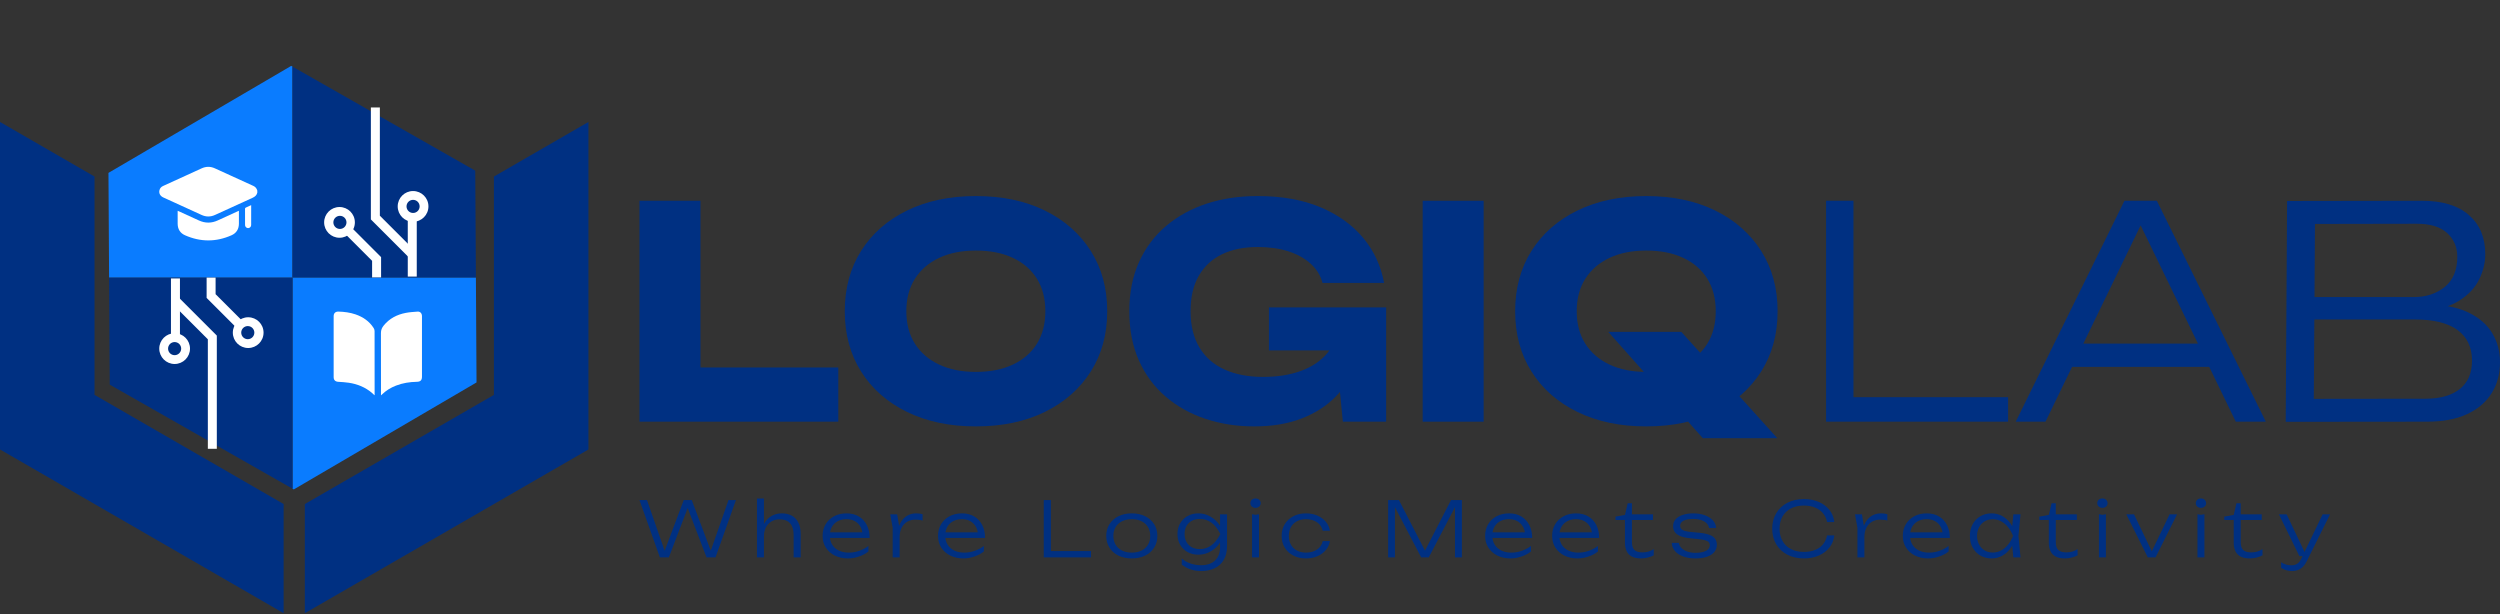 <svg xmlns="http://www.w3.org/2000/svg" width="232" height="57" viewBox="0 0 232 57" fill="none"><rect x="0" y="0" width="232" height="57" fill="#333333" stroke="none"/><path d="M65.001 18.631V36.617L62.459 34.102H77.794V39.132H59.343V18.631H65.001Z" fill="#003082"></path><path d="M90.558 39.57C88.135 39.57 86.007 39.123 84.176 38.23C82.345 37.337 80.924 36.089 79.912 34.485C78.901 32.882 78.395 31.014 78.395 28.882C78.395 26.75 78.901 24.882 79.912 23.278C80.924 21.675 82.345 20.426 84.176 19.534C86.007 18.641 88.135 18.194 90.558 18.194C93 18.194 95.133 18.641 96.955 19.534C98.777 20.426 100.198 21.675 101.219 23.278C102.239 24.882 102.75 26.75 102.75 28.882C102.75 31.014 102.239 32.882 101.219 34.485C100.198 36.089 98.777 37.337 96.955 38.23C95.133 39.123 93 39.57 90.558 39.57ZM90.558 34.513C91.889 34.513 93.037 34.285 94.003 33.829C94.968 33.374 95.711 32.727 96.231 31.889C96.75 31.051 97.009 30.048 97.009 28.882C97.009 27.716 96.75 26.713 96.231 25.875C95.711 25.037 94.968 24.39 94.003 23.934C93.037 23.479 91.889 23.251 90.558 23.251C89.247 23.251 88.107 23.479 87.142 23.934C86.176 24.39 85.429 25.037 84.9 25.875C84.372 26.713 84.108 27.716 84.108 28.882C84.108 30.048 84.372 31.051 84.9 31.889C85.429 32.727 86.176 33.374 87.142 33.829C88.107 34.285 89.247 34.513 90.558 34.513Z" fill="#003082"></path><path d="M126.667 30.248C126.613 31.488 126.362 32.668 125.916 33.788C125.469 34.909 124.822 35.907 123.975 36.781C123.127 37.656 122.07 38.339 120.804 38.831C119.537 39.323 118.066 39.57 116.39 39.57C114.786 39.57 113.283 39.337 111.88 38.872C110.476 38.408 109.242 37.72 108.176 36.809C107.11 35.898 106.28 34.777 105.688 33.447C105.096 32.117 104.8 30.595 104.8 28.882C104.8 27.169 105.101 25.647 105.702 24.317C106.303 22.987 107.146 21.866 108.23 20.955C109.314 20.044 110.571 19.356 112.002 18.891C113.433 18.426 114.996 18.194 116.69 18.194C118.949 18.194 120.9 18.541 122.54 19.233C124.18 19.926 125.501 20.873 126.503 22.076C127.505 23.278 128.152 24.672 128.444 26.258H122.731C122.549 25.565 122.18 24.969 121.624 24.467C121.068 23.966 120.376 23.584 119.547 23.319C118.717 23.055 117.774 22.923 116.718 22.923C115.442 22.923 114.34 23.146 113.41 23.593C112.481 24.039 111.761 24.704 111.251 25.588C110.74 26.472 110.485 27.57 110.485 28.882C110.485 30.212 110.759 31.333 111.306 32.244C111.852 33.155 112.631 33.839 113.642 34.294C114.654 34.75 115.843 34.977 117.21 34.977C118.54 34.977 119.715 34.791 120.736 34.417C121.756 34.044 122.571 33.492 123.182 32.763C123.792 32.035 124.143 31.16 124.234 30.139L126.667 30.248ZM117.756 32.517V28.527H128.635V39.132H124.617L123.825 31.014L124.891 32.517H117.756Z" fill="#003082"></path><path d="M132.024 18.631H137.682V39.132H132.024V18.631Z" fill="#003082"></path><path d="M152.77 39.57C150.347 39.57 148.219 39.123 146.388 38.23C144.557 37.337 143.135 36.089 142.124 34.485C141.112 32.882 140.607 31.014 140.607 28.882C140.607 26.75 141.112 24.882 142.124 23.278C143.135 21.675 144.557 20.426 146.388 19.534C148.219 18.641 150.347 18.194 152.77 18.194C155.212 18.194 157.344 18.641 159.167 19.534C160.989 20.426 162.41 21.675 163.431 23.278C164.451 24.882 164.961 26.75 164.961 28.882C164.961 31.014 164.451 32.882 163.431 34.485C162.41 36.089 160.989 37.337 159.167 38.23C157.344 39.123 155.212 39.57 152.77 39.57ZM152.77 34.513C154.1 34.513 155.249 34.285 156.215 33.829C157.18 33.374 157.923 32.727 158.443 31.889C158.962 31.051 159.221 30.048 159.221 28.882C159.221 27.716 158.962 26.713 158.443 25.875C157.923 25.037 157.18 24.39 156.215 23.934C155.249 23.479 154.1 23.251 152.77 23.251C151.459 23.251 150.319 23.479 149.354 23.934C148.388 24.39 147.641 25.037 147.112 25.875C146.583 26.713 146.32 27.716 146.32 28.882C146.32 30.048 146.583 31.051 147.112 31.889C147.641 32.727 148.388 33.374 149.354 33.829C150.319 34.285 151.459 34.513 152.77 34.513ZM149.244 30.795H156.023L164.934 40.663H158.019L149.244 30.795Z" fill="#003082"></path><path d="M172.002 18.631V37.984L170.854 36.863H186.352V39.132H169.46V18.631H172.002Z" fill="#003082"></path><path d="M200.156 18.631L210.269 39.132H207.481L197.969 19.506H199.335L189.823 39.132H187.062L197.149 18.631H200.156ZM191.327 34.048V31.888H205.759V34.048H191.327Z" fill="#003082"></path><path d="M224.756 28.882L225.057 28.253C226.697 28.253 228.027 28.499 229.048 28.991C230.068 29.483 230.815 30.13 231.289 30.932C231.763 31.734 232 32.627 232 33.611C232 34.704 231.74 35.665 231.221 36.494C230.701 37.324 229.94 37.97 228.939 38.435C227.936 38.9 226.697 39.132 225.221 39.132L212.115 39.145L212.242 18.652L224.756 18.631C226.651 18.631 228.105 19.073 229.116 19.957C230.127 20.841 230.633 22.048 230.633 23.579C230.633 24.381 230.442 25.169 230.059 25.943C229.676 26.718 229.057 27.374 228.2 27.911C227.344 28.449 226.196 28.772 224.756 28.882ZM214.712 38.298L213.728 37.014L225.112 37C226.46 37 227.512 36.699 228.269 36.098C229.025 35.496 229.403 34.622 229.403 33.474C229.403 32.235 228.956 31.287 228.064 30.631C227.171 29.975 225.85 29.647 224.1 29.647H213.4V27.57H223.964C225.13 27.57 226.1 27.255 226.875 26.627C227.649 25.998 228.036 25.064 228.036 23.825C228.036 22.932 227.722 22.199 227.093 21.625C226.465 21.051 225.531 20.764 224.292 20.764L213.855 20.784L214.839 19.499L214.712 38.298Z" fill="#003082"></path><path d="M66.115 51.516H65.817L67.606 46.405H68.295L66.399 51.729H65.569L63.638 46.682H63.993L62.069 51.729H61.239L59.343 46.405H60.039L61.821 51.516L61.53 51.509L63.453 46.405H64.192L66.115 51.516Z" fill="#003082"></path><path d="M70.247 46.263H70.893V51.729H70.247V46.263ZM72.547 47.641C72.921 47.641 73.238 47.715 73.498 47.864C73.759 48.013 73.957 48.228 74.095 48.51C74.232 48.792 74.301 49.133 74.301 49.536V51.729H73.648V49.642C73.648 49.164 73.537 48.803 73.318 48.559C73.097 48.316 72.777 48.194 72.356 48.194C72.062 48.194 71.805 48.26 71.585 48.393C71.365 48.525 71.195 48.709 71.074 48.943C70.954 49.178 70.893 49.451 70.893 49.763L70.63 49.578C70.664 49.181 70.765 48.838 70.936 48.549C71.106 48.26 71.33 48.037 71.607 47.878C71.884 47.72 72.197 47.641 72.547 47.641Z" fill="#003082"></path><path d="M78.687 51.822C78.228 51.822 77.822 51.733 77.47 51.555C77.117 51.378 76.84 51.133 76.639 50.821C76.438 50.508 76.337 50.144 76.337 49.727C76.337 49.316 76.432 48.954 76.622 48.642C76.811 48.329 77.072 48.084 77.406 47.907C77.739 47.729 78.127 47.641 78.566 47.641C78.997 47.641 79.372 47.735 79.692 47.924C80.011 48.114 80.26 48.38 80.437 48.723C80.615 49.066 80.703 49.465 80.703 49.919H76.827V49.401H80.433L80.05 49.642C80.036 49.34 79.965 49.079 79.837 48.861C79.709 48.644 79.537 48.476 79.319 48.357C79.101 48.239 78.846 48.18 78.552 48.18C78.24 48.18 77.968 48.243 77.736 48.368C77.504 48.493 77.324 48.67 77.196 48.897C77.069 49.124 77.005 49.391 77.005 49.699C77.005 50.021 77.077 50.3 77.222 50.537C77.366 50.773 77.57 50.957 77.835 51.087C78.1 51.217 78.413 51.282 78.772 51.282C79.103 51.282 79.427 51.226 79.741 51.115C80.056 51.004 80.339 50.854 80.59 50.664V51.176C80.344 51.374 80.049 51.532 79.706 51.648C79.363 51.764 79.023 51.822 78.687 51.822Z" fill="#003082"></path><path d="M82.613 47.733H83.259L83.486 49.096V51.729H82.84V48.975L82.613 47.733ZM85.616 47.719V48.308C85.526 48.279 85.421 48.258 85.3 48.244C85.179 48.23 85.062 48.222 84.948 48.222C84.664 48.222 84.412 48.286 84.192 48.414C83.972 48.542 83.799 48.728 83.674 48.971C83.549 49.215 83.486 49.503 83.486 49.834L83.301 49.578C83.311 49.299 83.357 49.041 83.44 48.805C83.523 48.568 83.639 48.363 83.788 48.19C83.937 48.018 84.116 47.883 84.324 47.786C84.532 47.689 84.769 47.641 85.034 47.641C85.138 47.641 85.243 47.648 85.35 47.662C85.456 47.676 85.545 47.695 85.616 47.719Z" fill="#003082"></path><path d="M89.399 51.822C88.94 51.822 88.534 51.733 88.182 51.555C87.829 51.378 87.552 51.133 87.351 50.821C87.15 50.508 87.049 50.144 87.049 49.727C87.049 49.316 87.144 48.954 87.334 48.642C87.523 48.329 87.784 48.084 88.118 47.907C88.451 47.729 88.838 47.641 89.278 47.641C89.709 47.641 90.084 47.735 90.404 47.924C90.723 48.114 90.972 48.38 91.149 48.723C91.326 49.066 91.415 49.465 91.415 49.919H87.539V49.401H91.145L90.762 49.642C90.748 49.34 90.677 49.079 90.549 48.861C90.421 48.644 90.249 48.476 90.031 48.357C89.813 48.239 89.558 48.18 89.264 48.18C88.952 48.18 88.68 48.243 88.448 48.368C88.216 48.493 88.036 48.67 87.908 48.897C87.781 49.124 87.717 49.391 87.717 49.699C87.717 50.021 87.789 50.3 87.933 50.537C88.078 50.773 88.282 50.957 88.547 51.087C88.812 51.217 89.125 51.282 89.484 51.282C89.815 51.282 90.139 51.226 90.453 51.115C90.768 51.004 91.051 50.854 91.302 50.664V51.176C91.055 51.374 90.761 51.532 90.418 51.648C90.075 51.764 89.735 51.822 89.399 51.822Z" fill="#003082"></path><path d="M97.52 46.405V51.431L97.222 51.14H101.247V51.729H96.86V46.405H97.52Z" fill="#003082"></path><path d="M105.024 51.822C104.556 51.822 104.144 51.734 103.789 51.559C103.434 51.384 103.157 51.139 102.959 50.824C102.76 50.51 102.66 50.146 102.66 49.734C102.66 49.318 102.76 48.954 102.959 48.642C103.157 48.329 103.434 48.084 103.789 47.907C104.144 47.729 104.556 47.641 105.024 47.641C105.497 47.641 105.913 47.729 106.27 47.907C106.627 48.084 106.905 48.329 107.104 48.642C107.303 48.954 107.402 49.318 107.402 49.734C107.402 50.146 107.303 50.51 107.104 50.824C106.905 51.139 106.627 51.384 106.27 51.559C105.913 51.734 105.497 51.822 105.024 51.822ZM105.031 51.282C105.382 51.282 105.685 51.218 105.94 51.09C106.195 50.962 106.393 50.783 106.533 50.551C106.672 50.319 106.742 50.045 106.742 49.727C106.742 49.415 106.672 49.143 106.533 48.911C106.393 48.679 106.195 48.499 105.94 48.372C105.685 48.244 105.382 48.18 105.031 48.18C104.686 48.18 104.384 48.244 104.126 48.372C103.868 48.499 103.669 48.679 103.53 48.911C103.39 49.143 103.321 49.415 103.321 49.727C103.321 50.045 103.39 50.319 103.53 50.551C103.669 50.783 103.868 50.962 104.126 51.09C104.384 51.218 104.686 51.282 105.031 51.282Z" fill="#003082"></path><path d="M111.192 51.474C110.833 51.474 110.507 51.394 110.216 51.236C109.925 51.078 109.694 50.854 109.524 50.565C109.354 50.277 109.269 49.941 109.269 49.557C109.269 49.174 109.354 48.839 109.524 48.553C109.694 48.266 109.925 48.043 110.216 47.882C110.507 47.721 110.833 47.641 111.192 47.641C111.462 47.641 111.713 47.682 111.945 47.764C112.177 47.848 112.387 47.959 112.577 48.098C112.766 48.238 112.927 48.392 113.059 48.559C113.192 48.728 113.295 48.899 113.368 49.075C113.442 49.25 113.478 49.413 113.478 49.564C113.478 49.754 113.422 49.959 113.312 50.182C113.2 50.404 113.042 50.614 112.836 50.81C112.63 51.007 112.389 51.166 112.112 51.289C111.835 51.413 111.528 51.474 111.192 51.474ZM113.223 50.764V50.04L113.251 49.933V49.273L113.223 49.131V47.733H113.869V50.664C113.869 51.19 113.764 51.625 113.556 51.971C113.348 52.316 113.063 52.573 112.701 52.741C112.339 52.909 111.931 52.993 111.476 52.993C111.126 52.993 110.804 52.944 110.511 52.848C110.217 52.75 109.936 52.602 109.666 52.404V51.836C109.95 52.063 110.242 52.223 110.543 52.315C110.843 52.407 111.14 52.453 111.434 52.453C112.016 52.453 112.459 52.303 112.765 52.003C113.07 51.702 113.223 51.289 113.223 50.764ZM111.363 50.955C111.732 50.955 112.074 50.846 112.389 50.625C112.703 50.406 112.991 50.05 113.251 49.557C112.995 49.056 112.709 48.697 112.392 48.482C112.075 48.266 111.732 48.158 111.363 48.158C111.055 48.158 110.795 48.219 110.582 48.34C110.369 48.46 110.207 48.625 110.095 48.833C109.984 49.041 109.929 49.283 109.929 49.557C109.929 49.827 109.984 50.067 110.095 50.278C110.207 50.488 110.369 50.654 110.582 50.775C110.795 50.895 111.055 50.955 111.363 50.955Z" fill="#003082"></path><path d="M116.509 47.129C116.372 47.129 116.258 47.088 116.169 47.005C116.078 46.922 116.034 46.82 116.034 46.696C116.034 46.569 116.078 46.463 116.169 46.381C116.258 46.297 116.372 46.256 116.509 46.256C116.651 46.256 116.767 46.297 116.857 46.381C116.947 46.463 116.992 46.569 116.992 46.696C116.992 46.82 116.947 46.922 116.857 47.005C116.767 47.088 116.651 47.129 116.509 47.129ZM116.19 47.719L116.509 47.776L116.836 47.719V51.729H116.19V47.719Z" fill="#003082"></path><path d="M123.416 50.21C123.365 50.527 123.236 50.808 123.03 51.051C122.824 51.295 122.564 51.484 122.249 51.619C121.934 51.754 121.582 51.822 121.195 51.822C120.75 51.822 120.358 51.733 120.02 51.555C119.681 51.378 119.416 51.133 119.225 50.821C119.033 50.508 118.937 50.146 118.937 49.734C118.937 49.318 119.033 48.954 119.225 48.642C119.416 48.329 119.681 48.084 120.02 47.907C120.358 47.729 120.75 47.641 121.195 47.641C121.582 47.641 121.934 47.709 122.249 47.846C122.564 47.984 122.824 48.172 123.03 48.411C123.236 48.65 123.365 48.93 123.416 49.252H122.749C122.678 48.921 122.502 48.659 122.22 48.467C121.939 48.276 121.597 48.18 121.195 48.18C120.873 48.18 120.592 48.244 120.353 48.372C120.114 48.499 119.93 48.678 119.8 48.908C119.67 49.137 119.605 49.413 119.605 49.734C119.605 50.047 119.67 50.319 119.8 50.551C119.93 50.783 120.114 50.962 120.353 51.09C120.592 51.218 120.873 51.282 121.195 51.282C121.602 51.282 121.946 51.185 122.227 50.991C122.509 50.797 122.683 50.537 122.749 50.21L123.416 50.21Z" fill="#003082"></path><path d="M135.663 46.405V51.729H135.024V46.561L135.279 46.569L132.589 51.729H131.886L129.196 46.576L129.451 46.569V51.729H128.819V46.405H129.82L132.447 51.502H132.035L134.655 46.405H135.663Z" fill="#003082"></path><path d="M140.17 51.822C139.711 51.822 139.305 51.733 138.952 51.555C138.6 51.378 138.323 51.133 138.122 50.821C137.921 50.508 137.82 50.144 137.82 49.727C137.82 49.316 137.915 48.954 138.104 48.642C138.293 48.329 138.555 48.084 138.888 47.907C139.222 47.729 139.609 47.641 140.049 47.641C140.48 47.641 140.855 47.735 141.174 47.924C141.494 48.114 141.742 48.38 141.92 48.723C142.097 49.066 142.186 49.465 142.186 49.919H138.31V49.401H141.916L141.533 49.642C141.518 49.34 141.447 49.079 141.32 48.861C141.192 48.644 141.019 48.476 140.801 48.357C140.584 48.239 140.328 48.18 140.035 48.18C139.723 48.18 139.45 48.243 139.218 48.368C138.987 48.493 138.807 48.67 138.679 48.897C138.551 49.124 138.487 49.391 138.487 49.699C138.487 50.021 138.559 50.3 138.704 50.537C138.848 50.773 139.053 50.957 139.318 51.087C139.583 51.217 139.895 51.282 140.255 51.282C140.586 51.282 140.909 51.226 141.224 51.115C141.538 51.004 141.821 50.854 142.072 50.664V51.176C141.826 51.374 141.531 51.532 141.188 51.648C140.845 51.764 140.505 51.822 140.17 51.822Z" fill="#003082"></path><path d="M146.389 51.822C145.929 51.822 145.523 51.733 145.171 51.555C144.819 51.378 144.542 51.133 144.34 50.821C144.139 50.508 144.039 50.144 144.039 49.727C144.039 49.316 144.133 48.954 144.323 48.642C144.512 48.329 144.773 48.084 145.107 47.907C145.441 47.729 145.828 47.641 146.268 47.641C146.698 47.641 147.073 47.735 147.393 47.924C147.712 48.114 147.961 48.38 148.138 48.723C148.316 49.066 148.404 49.465 148.404 49.919H144.528V49.401H148.135L147.752 49.642C147.737 49.34 147.666 49.079 147.538 48.861C147.411 48.644 147.238 48.476 147.02 48.357C146.802 48.239 146.547 48.18 146.254 48.18C145.941 48.18 145.669 48.243 145.437 48.368C145.205 48.493 145.025 48.67 144.897 48.897C144.77 49.124 144.706 49.391 144.706 49.699C144.706 50.021 144.778 50.3 144.923 50.537C145.067 50.773 145.271 50.957 145.536 51.087C145.801 51.217 146.114 51.282 146.474 51.282C146.805 51.282 147.128 51.226 147.443 51.115C147.757 51.004 148.04 50.854 148.291 50.664V51.176C148.045 51.374 147.75 51.532 147.407 51.648C147.064 51.764 146.724 51.822 146.389 51.822Z" fill="#003082"></path><path d="M149.917 48.258V47.946L150.796 47.782L151.052 46.703H151.443V47.733H153.395V48.258H151.443V50.288C151.443 50.648 151.522 50.9 151.681 51.044C151.839 51.189 152.086 51.261 152.422 51.261C152.635 51.261 152.824 51.235 152.99 51.183C153.156 51.131 153.314 51.055 153.466 50.955V51.531C153.352 51.602 153.185 51.668 152.965 51.729C152.745 51.791 152.519 51.822 152.287 51.822C151.923 51.822 151.632 51.76 151.414 51.637C151.196 51.514 151.039 51.344 150.942 51.126C150.845 50.908 150.796 50.664 150.796 50.395V48.258H149.917Z" fill="#003082"></path><path d="M159.323 50.565C159.323 50.816 159.245 51.036 159.089 51.225C158.932 51.415 158.706 51.561 158.41 51.665C158.115 51.77 157.758 51.822 157.342 51.822C156.907 51.822 156.526 51.761 156.199 51.641C155.873 51.52 155.617 51.351 155.432 51.133C155.248 50.916 155.149 50.664 155.134 50.381H155.794C155.823 50.56 155.906 50.72 156.043 50.86C156.18 50.999 156.361 51.108 156.586 51.186C156.811 51.264 157.063 51.303 157.342 51.303C157.758 51.303 158.084 51.241 158.318 51.115C158.553 50.99 158.669 50.816 158.669 50.593C158.669 50.423 158.592 50.297 158.439 50.214C158.285 50.131 158.002 50.068 157.591 50.026L156.824 49.948C156.44 49.91 156.134 49.84 155.904 49.738C155.675 49.636 155.511 49.509 155.411 49.355C155.312 49.201 155.262 49.029 155.262 48.84C155.262 48.58 155.34 48.362 155.496 48.187C155.653 48.012 155.873 47.877 156.157 47.782C156.44 47.688 156.769 47.641 157.143 47.641C157.541 47.641 157.896 47.698 158.208 47.814C158.521 47.93 158.769 48.089 158.954 48.29C159.138 48.491 159.24 48.726 159.259 48.996H158.598C158.575 48.84 158.504 48.699 158.386 48.574C158.267 48.449 158.103 48.348 157.892 48.272C157.682 48.196 157.423 48.158 157.115 48.158C156.731 48.158 156.436 48.213 156.228 48.322C156.019 48.431 155.915 48.589 155.915 48.797C155.915 48.954 155.984 49.077 156.121 49.167C156.258 49.257 156.502 49.321 156.852 49.358L157.732 49.444C158.135 49.486 158.452 49.555 158.684 49.649C158.916 49.744 159.08 49.867 159.177 50.019C159.274 50.17 159.323 50.352 159.323 50.565Z" fill="#003082"></path><path d="M170.226 49.685C170.179 50.106 170.029 50.478 169.779 50.799C169.528 51.121 169.199 51.372 168.792 51.552C168.385 51.732 167.923 51.822 167.408 51.822C166.821 51.822 166.306 51.706 165.863 51.474C165.421 51.242 165.077 50.919 164.831 50.505C164.585 50.091 164.461 49.612 164.461 49.067C164.461 48.523 164.585 48.044 164.831 47.63C165.077 47.216 165.421 46.893 165.863 46.661C166.306 46.429 166.821 46.313 167.408 46.313C167.923 46.313 168.385 46.403 168.792 46.583C169.199 46.763 169.528 47.012 169.779 47.331C170.029 47.651 170.179 48.024 170.226 48.45H169.552C169.494 48.137 169.372 47.866 169.182 47.637C168.993 47.407 168.747 47.23 168.444 47.105C168.141 46.979 167.791 46.916 167.393 46.916C166.939 46.916 166.543 47.004 166.204 47.179C165.866 47.354 165.604 47.602 165.42 47.924C165.235 48.246 165.143 48.627 165.143 49.067C165.143 49.503 165.235 49.883 165.42 50.207C165.604 50.531 165.866 50.781 166.204 50.955C166.543 51.131 166.939 51.218 167.393 51.218C167.791 51.218 168.141 51.157 168.444 51.034C168.747 50.911 168.993 50.733 169.182 50.501C169.372 50.269 169.494 49.997 169.552 49.685H170.226Z" fill="#003082"></path><path d="M172.143 47.733H172.789L173.016 49.096V51.729H172.37V48.975L172.143 47.733ZM175.145 47.719V48.308C175.056 48.279 174.95 48.258 174.83 48.244C174.709 48.23 174.592 48.222 174.478 48.222C174.194 48.222 173.942 48.286 173.722 48.414C173.502 48.542 173.329 48.728 173.204 48.971C173.079 49.215 173.016 49.503 173.016 49.834L172.831 49.578C172.841 49.299 172.887 49.041 172.97 48.805C173.053 48.568 173.168 48.363 173.318 48.19C173.467 48.018 173.645 47.883 173.854 47.786C174.062 47.689 174.298 47.641 174.563 47.641C174.667 47.641 174.773 47.648 174.879 47.662C174.986 47.676 175.074 47.695 175.145 47.719Z" fill="#003082"></path><path d="M178.93 51.822C178.47 51.822 178.064 51.733 177.712 51.555C177.36 51.378 177.083 51.133 176.881 50.821C176.68 50.508 176.58 50.144 176.58 49.727C176.58 49.316 176.674 48.954 176.864 48.642C177.053 48.329 177.314 48.084 177.648 47.907C177.982 47.729 178.369 47.641 178.809 47.641C179.239 47.641 179.614 47.735 179.934 47.924C180.253 48.114 180.502 48.38 180.679 48.723C180.857 49.066 180.945 49.465 180.945 49.919H177.069V49.401H180.676L180.293 49.642C180.278 49.34 180.207 49.079 180.079 48.861C179.952 48.644 179.779 48.476 179.561 48.357C179.343 48.239 179.088 48.18 178.795 48.18C178.482 48.18 178.21 48.243 177.978 48.368C177.746 48.493 177.566 48.67 177.438 48.897C177.311 49.124 177.247 49.391 177.247 49.699C177.247 50.021 177.319 50.3 177.464 50.537C177.608 50.773 177.812 50.957 178.077 51.087C178.342 51.217 178.655 51.282 179.015 51.282C179.346 51.282 179.669 51.226 179.984 51.115C180.298 51.004 180.581 50.854 180.832 50.664V51.176C180.586 51.374 180.291 51.532 179.948 51.648C179.605 51.764 179.265 51.822 178.93 51.822Z" fill="#003082"></path><path d="M187.093 49.734C186.989 50.151 186.829 50.516 186.614 50.828C186.398 51.14 186.138 51.384 185.833 51.559C185.528 51.734 185.191 51.822 184.821 51.822C184.429 51.822 184.081 51.733 183.778 51.555C183.475 51.378 183.237 51.133 183.065 50.821C182.892 50.508 182.805 50.146 182.805 49.734C182.805 49.318 182.892 48.954 183.065 48.642C183.237 48.329 183.475 48.084 183.778 47.907C184.081 47.729 184.429 47.641 184.821 47.641C185.191 47.641 185.528 47.728 185.833 47.903C186.138 48.078 186.4 48.322 186.617 48.634C186.835 48.947 186.994 49.314 187.093 49.734ZM183.472 49.734C183.472 50.038 183.535 50.305 183.661 50.537C183.786 50.769 183.958 50.95 184.175 51.08C184.393 51.21 184.644 51.275 184.928 51.275C185.212 51.275 185.473 51.21 185.712 51.08C185.951 50.95 186.164 50.769 186.351 50.537C186.538 50.305 186.691 50.038 186.809 49.734C186.691 49.427 186.538 49.157 186.351 48.925C186.164 48.693 185.951 48.513 185.712 48.382C185.473 48.252 185.212 48.187 184.928 48.187C184.644 48.187 184.393 48.252 184.175 48.382C183.958 48.513 183.786 48.693 183.661 48.925C183.535 49.157 183.472 49.427 183.472 49.734ZM186.837 51.729L186.696 50.217L186.873 49.734L186.696 49.245L186.837 47.733H187.505L187.313 49.734L187.505 51.729H186.837Z" fill="#003082"></path><path d="M189.251 48.258V47.946L190.131 47.782L190.387 46.703H190.777V47.733H192.729V48.258H190.777V50.288C190.777 50.648 190.856 50.9 191.015 51.044C191.173 51.189 191.421 51.261 191.757 51.261C191.97 51.261 192.159 51.235 192.325 51.183C192.49 51.131 192.649 51.055 192.8 50.955V51.531C192.687 51.602 192.52 51.668 192.3 51.729C192.08 51.791 191.854 51.822 191.622 51.822C191.257 51.822 190.966 51.76 190.748 51.637C190.531 51.514 190.373 51.344 190.277 51.126C190.179 50.908 190.131 50.664 190.131 50.395V48.258H189.251Z" fill="#003082"></path><path d="M195.1 47.129C194.963 47.129 194.849 47.088 194.759 47.005C194.669 46.922 194.625 46.82 194.625 46.696C194.625 46.569 194.669 46.463 194.759 46.381C194.849 46.297 194.963 46.256 195.1 46.256C195.242 46.256 195.358 46.297 195.448 46.381C195.538 46.463 195.583 46.569 195.583 46.696C195.583 46.82 195.538 46.922 195.448 47.005C195.358 47.088 195.242 47.129 195.1 47.129ZM194.781 47.719L195.1 47.776L195.427 47.719V51.729H194.781V47.719Z" fill="#003082"></path><path d="M199.814 51.431H199.559L201.333 47.733H202.029L200.034 51.729H199.318L197.323 47.733H198.04L199.814 51.431Z" fill="#003082"></path><path d="M204.244 47.129C204.106 47.129 203.993 47.088 203.903 47.005C203.813 46.922 203.768 46.82 203.768 46.696C203.768 46.569 203.813 46.463 203.903 46.381C203.993 46.297 204.106 46.256 204.244 46.256C204.386 46.256 204.501 46.297 204.592 46.381C204.681 46.463 204.727 46.569 204.727 46.696C204.727 46.82 204.681 46.922 204.592 47.005C204.501 47.088 204.386 47.129 204.244 47.129ZM203.924 47.719L204.244 47.776L204.57 47.719V51.729H203.924V47.719Z" fill="#003082"></path><path d="M206.41 48.258V47.946L207.29 47.782L207.545 46.703H207.936V47.733H209.888V48.258H207.936V50.288C207.936 50.648 208.015 50.9 208.174 51.044C208.332 51.189 208.579 51.261 208.915 51.261C209.128 51.261 209.317 51.235 209.483 51.183C209.649 51.131 209.807 51.055 209.959 50.955V51.531C209.845 51.602 209.678 51.668 209.458 51.729C209.239 51.791 209.012 51.822 208.78 51.822C208.416 51.822 208.125 51.76 207.907 51.637C207.69 51.514 207.532 51.344 207.435 51.126C207.338 50.908 207.29 50.664 207.29 50.395V48.258H206.41Z" fill="#003082"></path><path d="M213.38 51.602L211.484 47.733H212.202L214.04 51.602H213.38ZM212.713 52.993C212.509 52.993 212.327 52.968 212.166 52.918C212.005 52.869 211.847 52.794 211.69 52.695V52.177C211.847 52.276 211.998 52.348 212.145 52.393C212.291 52.438 212.459 52.46 212.649 52.46C212.847 52.46 213.021 52.415 213.171 52.325C213.319 52.236 213.444 52.086 213.543 51.879L215.538 47.733H216.226L214.047 52.12C213.943 52.323 213.825 52.489 213.692 52.617C213.56 52.745 213.412 52.839 213.249 52.901C213.085 52.962 212.907 52.993 212.713 52.993Z" fill="#003082"></path><g clip-path="url(#clip0_144_75)"><path fill-rule="evenodd" clip-rule="evenodd" d="M54.607 21.449L54.607 11.319L45.834 16.384L45.834 26.515L45.834 36.645L45.834 46.776L45.834 36.645L37.06 41.711L28.287 46.776L28.287 56.906L37.061 51.841L45.834 46.776L54.607 41.711L54.607 31.58L54.607 26.514V21.449Z" fill="#003082"></path><path fill-rule="evenodd" clip-rule="evenodd" d="M0 21.449L0 11.318L8.773 16.384L8.773 26.514L8.773 36.645L8.773 46.775L8.773 36.644L17.547 41.71L26.32 46.775L26.32 56.906L17.547 51.84L8.773 46.775L0 41.71L0 31.579L0 26.513V21.449Z" fill="#003082"></path><path d="M27.143 6.183L27.024 6.114L23.965 7.906L13.682 13.925L10.065 16.043L10.123 25.767H27.143V6.183Z" fill="#0A7CFF"></path><path d="M44.164 25.767L44.103 15.838L29.889 7.746L27.144 6.183V25.767H44.164Z" fill="#003082"></path><path d="M44.222 35.49L44.164 25.767H27.144V45.351L27.263 45.419L44.222 35.49Z" fill="#0A7CFF"></path><path d="M10.123 25.767L10.184 35.695L27.144 45.351V25.767H10.123Z" fill="#003082"></path><path d="M16.699 25.839H15.865V31.467H16.699V25.839Z" fill="white"></path><path d="M20.121 41.647H19.288V31.488L16.025 28.225L16.614 27.636L20.121 31.143V41.647Z" fill="white"></path><path d="M22.681 31.154L19.174 27.646V25.762H20.007V27.301L23.27 30.564L22.681 31.154Z" fill="white"></path><path d="M16.206 33.778C16.993 33.778 17.632 33.139 17.632 32.352C17.632 31.564 16.993 30.925 16.206 30.925C15.418 30.925 14.779 31.564 14.779 32.352C14.779 33.139 15.418 33.778 16.206 33.778Z" fill="white"></path><path d="M23.032 32.295C23.82 32.295 24.458 31.656 24.458 30.868C24.458 30.081 23.82 29.442 23.032 29.442C22.244 29.442 21.606 30.081 21.606 30.868C21.606 31.656 22.244 32.295 23.032 32.295Z" fill="white"></path><path d="M16.205 32.96C16.541 32.96 16.814 32.688 16.814 32.352C16.814 32.016 16.541 31.743 16.205 31.743C15.869 31.743 15.597 32.016 15.597 32.352C15.597 32.688 15.869 32.96 16.205 32.96Z" fill="#003082"></path><path d="M22.994 31.477C23.33 31.477 23.603 31.204 23.603 30.868C23.603 30.532 23.33 30.26 22.994 30.26C22.658 30.26 22.386 30.532 22.386 30.868C22.386 31.204 22.658 31.477 22.994 31.477Z" fill="#003082"></path><path d="M38.675 20.039H37.841V25.667H38.675V20.039Z" fill="white"></path><path d="M37.925 23.87L34.417 20.363V9.975H35.251V20.018L38.514 23.281L37.925 23.87Z" fill="white"></path><path d="M35.365 25.743H34.531V24.205L31.269 20.942L31.858 20.352L35.365 23.86V25.743Z" fill="white"></path><path d="M38.333 20.58C39.121 20.58 39.759 19.942 39.759 19.154C39.759 18.366 39.121 17.728 38.333 17.728C37.545 17.728 36.907 18.366 36.907 19.154C36.907 19.942 37.545 20.58 38.333 20.58Z" fill="white"></path><path d="M31.506 22.064C32.294 22.064 32.932 21.425 32.932 20.637C32.932 19.85 32.294 19.211 31.506 19.211C30.719 19.211 30.08 19.85 30.08 20.637C30.08 21.425 30.719 22.064 31.506 22.064Z" fill="white"></path><path d="M38.334 19.763C38.67 19.763 38.942 19.49 38.942 19.154C38.942 18.818 38.67 18.546 38.334 18.546C37.998 18.546 37.725 18.818 37.725 19.154C37.725 19.49 37.998 19.763 38.334 19.763Z" fill="#003082"></path><path d="M31.545 21.246C31.881 21.246 32.153 20.974 32.153 20.637C32.153 20.301 31.881 20.029 31.545 20.029C31.209 20.029 30.936 20.301 30.936 20.637C30.936 20.974 31.209 21.246 31.545 21.246Z" fill="#003082"></path><path d="M23.878 17.881C23.82 18.125 23.655 18.259 23.433 18.359C22.27 18.885 21.109 19.418 19.948 19.949C19.53 20.14 19.115 20.135 18.697 19.943C17.518 19.402 16.337 18.864 15.157 18.325C14.862 18.19 14.726 17.934 14.799 17.645C14.845 17.46 14.964 17.336 15.136 17.258C15.843 16.936 16.55 16.613 17.257 16.289C17.738 16.069 18.22 15.851 18.7 15.629C19.114 15.437 19.527 15.432 19.943 15.623C21.134 16.167 22.324 16.712 23.516 17.254C23.709 17.342 23.82 17.489 23.878 17.685L23.878 17.881Z" fill="white"></path><path d="M16.49 19.561C16.548 19.586 16.599 19.607 16.649 19.63C17.246 19.903 17.845 20.173 18.439 20.45C19.035 20.728 19.626 20.726 20.221 20.449C20.846 20.159 21.473 19.875 22.1 19.589C22.118 19.581 22.137 19.574 22.165 19.563C22.168 19.594 22.171 19.619 22.171 19.644C22.172 20.02 22.175 20.396 22.171 20.772C22.164 21.267 21.935 21.633 21.485 21.833C20.048 22.471 18.604 22.468 17.168 21.832C16.721 21.634 16.494 21.268 16.487 20.777C16.481 20.401 16.485 20.025 16.486 19.649C16.486 19.623 16.488 19.598 16.49 19.561Z" fill="white"></path><path d="M23.309 19.036C23.309 19.187 23.309 19.322 23.309 19.458C23.309 19.931 23.31 20.404 23.308 20.878C23.308 21.029 23.202 21.148 23.06 21.166C22.921 21.184 22.788 21.094 22.751 20.955C22.742 20.921 22.741 20.885 22.741 20.849C22.741 20.358 22.742 19.867 22.739 19.377C22.739 19.318 22.755 19.288 22.811 19.264C22.973 19.195 23.132 19.118 23.309 19.036Z" fill="white"></path><path d="M34.758 36.683C34.675 36.607 34.606 36.539 34.533 36.476C33.908 35.937 33.174 35.64 32.366 35.519C32.04 35.47 31.709 35.453 31.379 35.431C31.113 35.413 30.963 35.266 30.963 34.998C30.962 33.112 30.962 31.227 30.963 29.342C30.963 29.061 31.131 28.908 31.412 28.916C31.951 28.932 32.48 28.998 32.993 29.174C33.689 29.413 34.268 29.809 34.671 30.435C34.723 30.515 34.761 30.621 34.761 30.716C34.767 32.688 34.765 34.66 34.765 36.632C34.765 36.642 34.763 36.653 34.758 36.683Z" fill="white"></path><path d="M35.356 36.688C35.356 36.62 35.356 36.579 35.356 36.537C35.356 34.659 35.362 32.781 35.351 30.903C35.349 30.622 35.445 30.409 35.612 30.203C36.141 29.553 36.84 29.195 37.644 29.038C38.004 28.967 38.375 28.946 38.742 28.918C38.996 28.899 39.159 29.075 39.159 29.343C39.16 30.462 39.159 31.58 39.159 32.699C39.159 33.448 39.159 34.197 39.159 34.946C39.159 35.287 39.024 35.424 38.679 35.431C38.016 35.444 37.369 35.544 36.748 35.785C36.259 35.975 35.819 36.243 35.443 36.611C35.421 36.633 35.398 36.652 35.356 36.688Z" fill="white"></path></g><defs><clipPath id="clip0_144_75"><rect width="55" height="57" fill="white"></rect></clipPath></defs></svg>